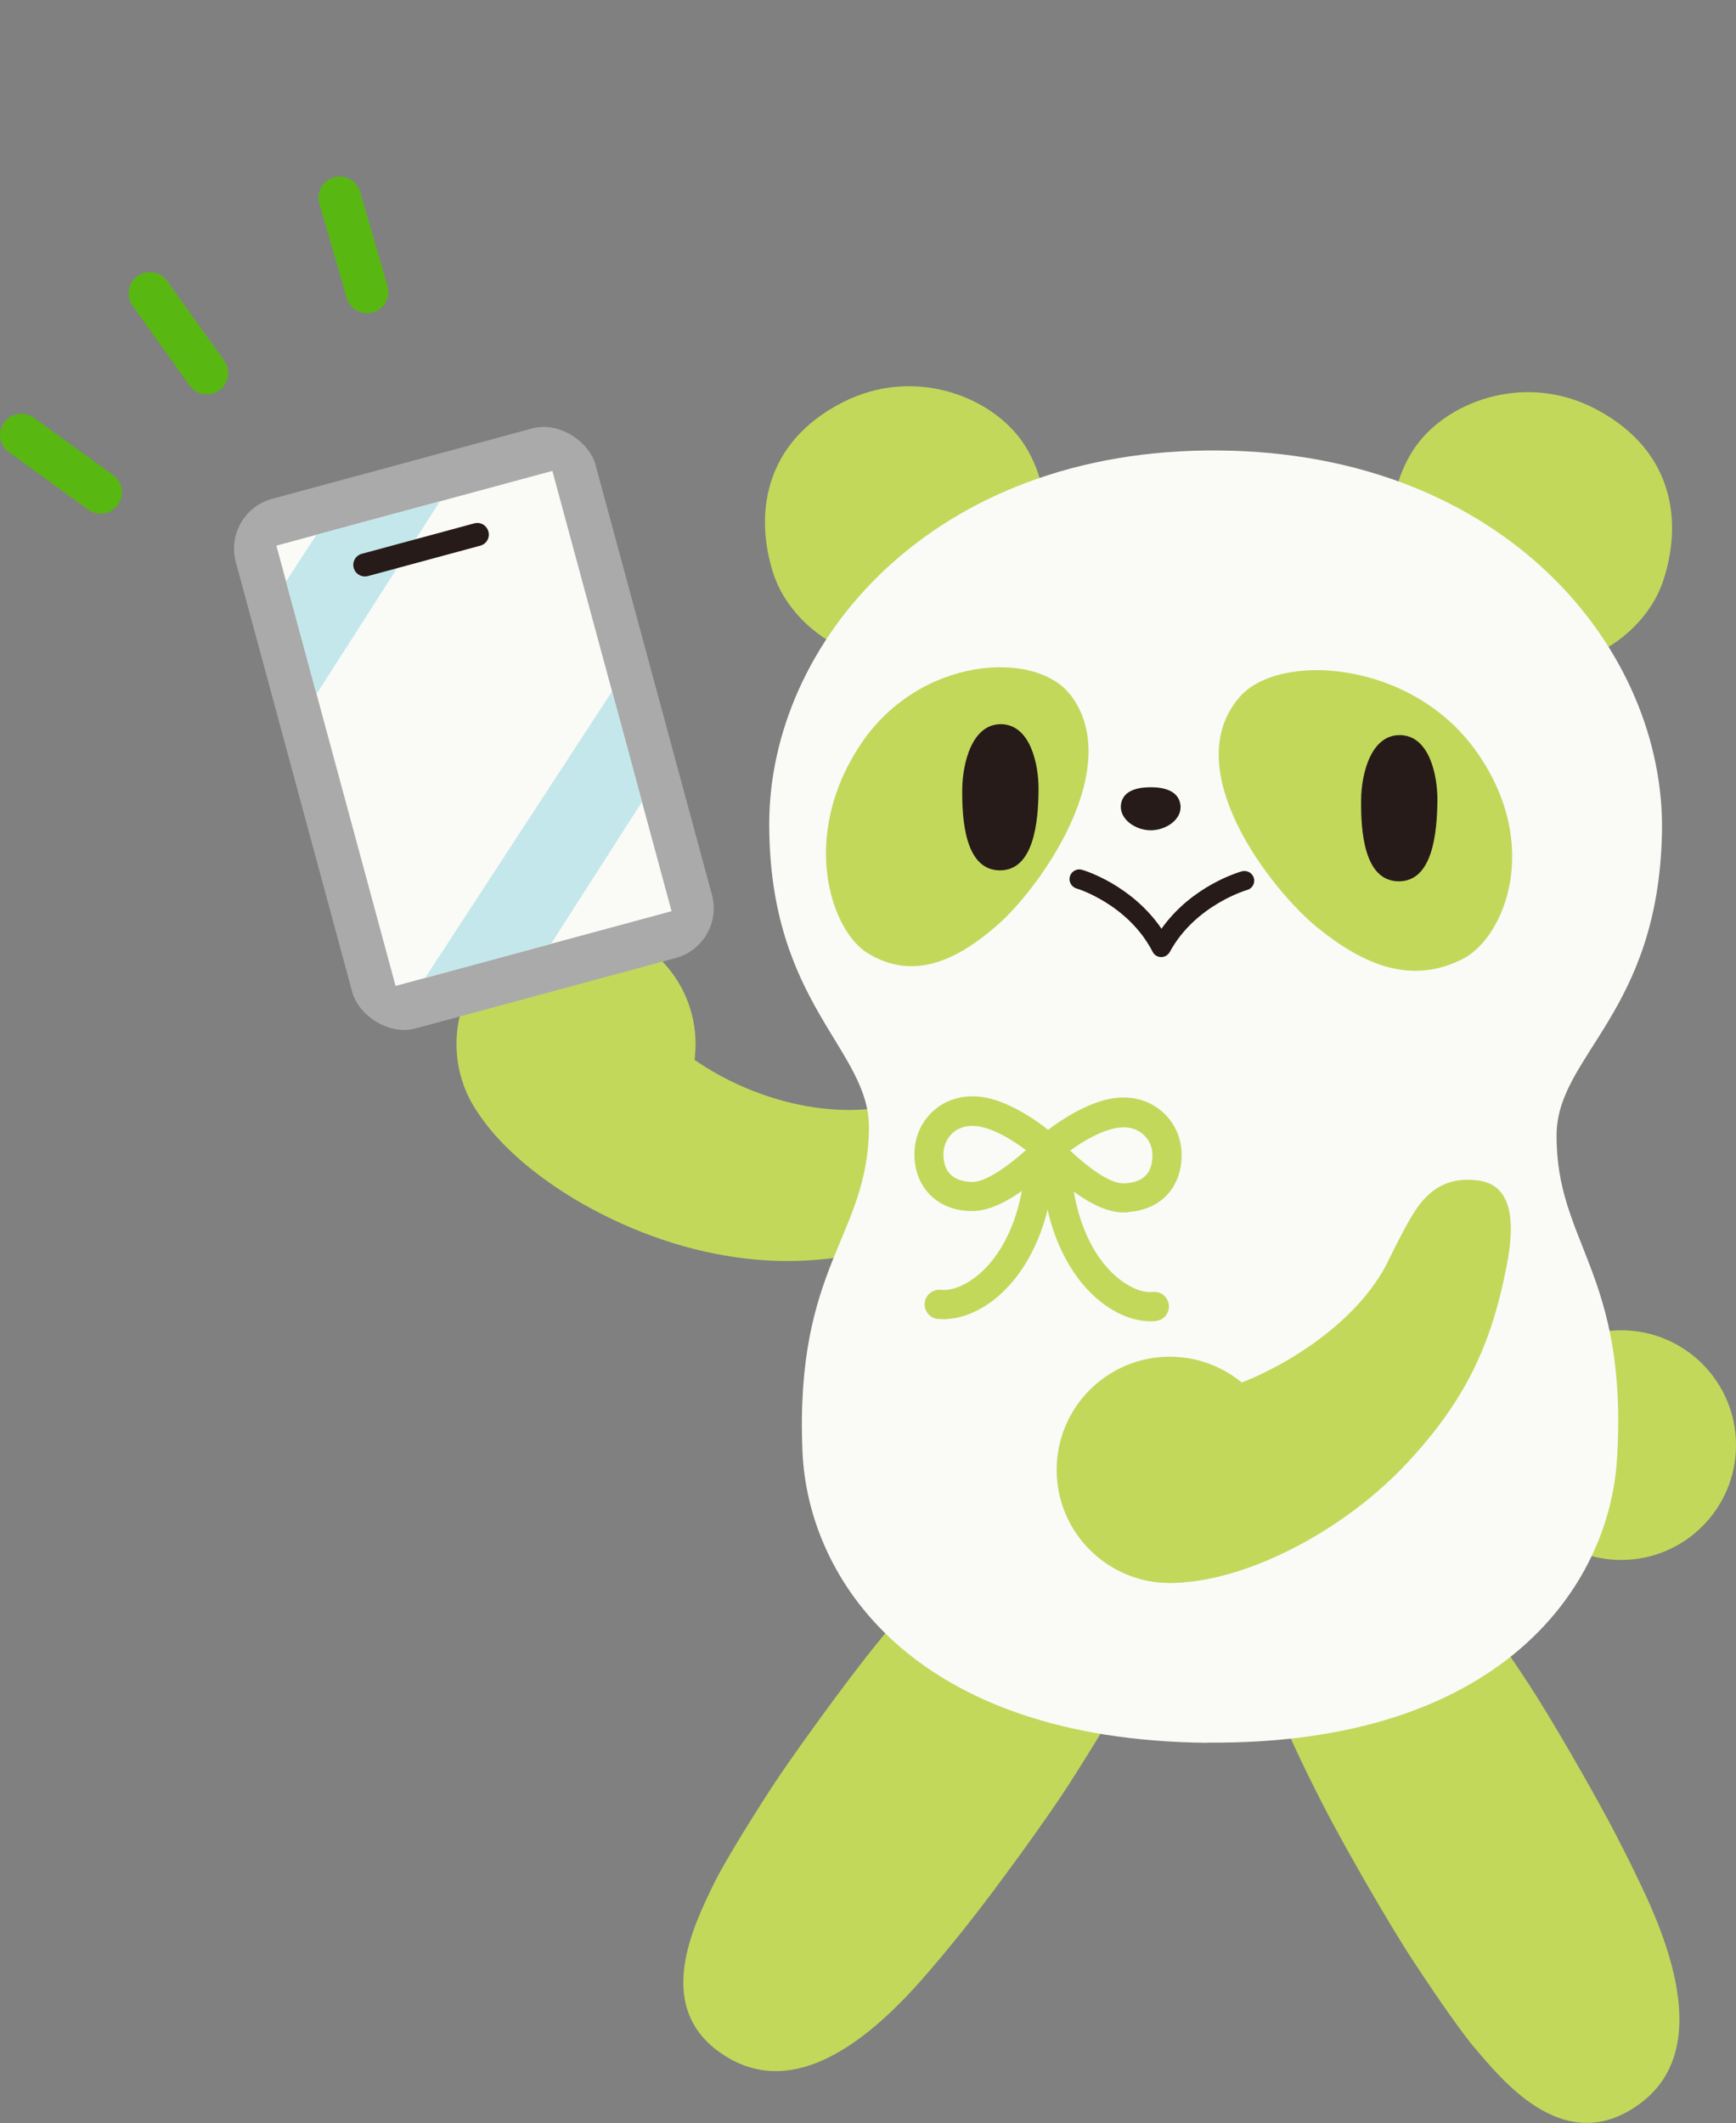 <?xml version="1.0" encoding="UTF-8"?><svg id="_レイヤー_2" xmlns="http://www.w3.org/2000/svg" xmlns:xlink="http://www.w3.org/1999/xlink" viewBox="0 0 91.92 112.4"><rect x="0" y="0" width="91.92" height="112.4" fill="#808080" stroke="none"/><defs><style>.cls-1{fill:#c3e7ea;}.cls-2{fill:none;}.cls-3{fill:#c2d85b;}.cls-4{fill:#58b811;}.cls-5{fill:#fafaf7;}.cls-6{fill:#261b18;}.cls-7{fill:#aaa;}.cls-8{clip-path:url(#clippath);}</style><clipPath id="clippath"><rect class="cls-2" x="17.53" y="26.49" width="15.14" height="24.15" transform="translate(-9.21 7.9) rotate(-15.15)"/></clipPath></defs><g id="_レイヤー_1-2"><path class="cls-3" d="M24.52,57.35c2.82-.97,7.87-5.15,10.76-2.44,2.84,2.66,7.35,4.3,11.21,3.75.78-.11,1.55-.3,2.34-.31,1.99-.02,4.58,1.57,4.9,3.69.33,2.21-1.85,2.75-3.56,3.22-4.49,1.23-7.71,2.01-12.29,1.12-5.97-1.16-12.04-5.19-13.36-9.03"/><circle class="cls-3" cx="30.5" cy="55.28" r="6.33"/><path class="cls-3" d="M56.54,94.56c1.39-2.16,2.48-3.98,2.92-4.89.98-2.04,3.19-6.35-.29-8.86-3.28-2.36-6.97-.45-10.73,3.81-.64.73-1.38,1.61-2.14,2.56-1.74,2.16-4.61,6.15-5.6,7.7-1.39,2.16-2.48,3.98-2.92,4.89-.98,2.04-3.19,6.35.29,8.86,3.28,2.36,6.97.45,10.73-3.81.64-.73,1.38-1.61,2.14-2.56,1.74-2.16,4.61-6.15,5.6-7.7Z"/><circle class="cls-3" cx="85.84" cy="76.51" r="6.08"/><path class="cls-3" d="M80.93,89.14c-1.41-2.15-2.63-3.88-3.28-4.65-1.47-1.72-4.51-5.5-8.21-3.33-3.49,2.04-3.25,6.19-.88,11.35.41.89.91,1.91,1.47,3,1.26,2.47,3.74,6.71,4.76,8.25,1.41,2.15,2.63,3.88,3.28,4.65,1.47,1.72,4.51,5.5,8.21,3.33,3.49-2.04,3.25-6.19.88-11.35-.41-.89-.91-1.91-1.47-3-1.26-2.47-3.74-6.71-4.76-8.25Z"/><path class="cls-3" d="M44.64,21.29c-4.3,2.18-4.66,6.09-3.69,9.08,1.09,3.37,5.93,6.5,10.99,3.17,4.17-2.74,3.97-7.27,2.38-9.87-1.58-2.6-5.81-4.34-9.68-2.38Z"/><path class="cls-3" d="M84.52,21.67c4.26,2.26,4.54,6.17,3.52,9.15-1.15,3.35-6.05,6.39-11.04,2.97-4.12-2.82-3.83-7.35-2.2-9.92s5.89-4.23,9.72-2.2Z"/><path class="cls-5" d="M63.92,92.26c15.54.14,21.29-8.26,21.7-15.02.6-9.86-3.25-11.41-3.2-17.18.04-4.2,5.39-6.43,5.58-15.98.19-9.58-8.21-20.09-23.45-20.23-15.24-.14-23.83,10.21-23.82,19.79.01,9.56,5.32,11.89,5.28,16.09-.05,5.76-3.93,7.25-3.52,17.11.28,6.77,5.88,15.28,21.42,15.43Z"/><path class="cls-3" d="M56.69,36.81c-1.82-2.43-8.02-2.09-11.14,2.63-3.24,4.9-1.53,9.86.4,11.03,2.38,1.44,4.64.45,6.87-1.5s6.78-8.29,3.88-12.16Z"/><path class="cls-3" d="M65.65,36.89c2.1-2.39,9.07-1.93,12.49,2.85,3.55,4.96,1.52,9.89-.67,11.02-2.71,1.39-5.23.36-7.7-1.64-2.47-2-7.47-8.42-4.12-12.23Z"/><path class="cls-6" d="M53.01,38.34c-1.57-.01-2.04,2.11-2.06,3.42-.02,1.69.16,4.3,1.98,4.32,1.82.02,2.05-2.59,2.06-4.28.01-1.31-.42-3.44-1.99-3.46Z"/><path class="cls-6" d="M60.92,43.96c.83,0,1.7-.59,1.58-1.37-.09-.61-.66-.91-1.56-.91-.9,0-1.48.27-1.58.88-.13.78.73,1.39,1.56,1.4Z"/><path class="cls-6" d="M61.52,50.67s-.02,0-.04,0c-.19,0-.37-.11-.45-.28-1.3-2.52-4-3.35-4.03-3.35-.27-.08-.43-.37-.35-.64.08-.27.37-.43.64-.35.12.03,2.62.79,4.21,3.12,1.63-2.3,4.15-3.01,4.26-3.04.27-.07.56.09.63.36.08.28-.09.56-.36.63h0s-2.74.79-4.09,3.28c-.09.16-.25.26-.42.27Z"/><path class="cls-3" d="M51.66,64.12c-.05,0-.11,0-.16,0-.97,0-1.77-.33-2.33-.94-.54-.59-.81-1.42-.74-2.33.06-.88.5-1.68,1.19-2.2.73-.55,1.68-.73,2.67-.52,1.82.4,3.66,2.05,3.73,2.12.15.14.25.34.25.54,0,.21-.07.41-.21.56-.26.28-2.53,2.65-4.41,2.76ZM51.37,59.61c-.31.02-.59.12-.83.29-.33.25-.54.64-.58,1.07-.02.34.01.82.33,1.17.33.36.84.43,1.2.44.71,0,1.92-.86,2.83-1.69-.6-.45-1.52-1.05-2.38-1.23-.2-.04-.4-.06-.58-.05Z"/><path class="cls-3" d="M59.74,64.19c-.1,0-.2,0-.3,0-1.91-.02-4.26-2.56-4.52-2.85-.14-.15-.21-.36-.2-.57.01-.21.11-.4.26-.54.08-.07,1.94-1.68,3.77-2.05.99-.2,1.93,0,2.66.57.68.53,1.11,1.34,1.15,2.22.05.91-.23,1.73-.78,2.31-.51.53-1.21.83-2.05.89ZM56.66,60.91c.89.85,2.08,1.74,2.79,1.74.37,0,.88-.07,1.21-.41.33-.34.37-.82.36-1.16-.02-.43-.23-.83-.56-1.08-.37-.29-.85-.38-1.4-.27-.86.17-1.8.75-2.4,1.19Z"/><path class="cls-3" d="M50.16,69.84c-.17.01-.35,0-.51-.01-.43-.05-.73-.43-.69-.85.05-.43.43-.73.85-.69.59.06,1.34-.24,2.02-.82,1.44-1.23,2.34-3.43,2.46-6.03.02-.43.38-.76.81-.74.43.02.76.38.74.81-.15,3.02-1.24,5.62-3,7.13-.84.72-1.79,1.14-2.67,1.19Z"/><path class="cls-3" d="M61.11,69.95c-1,.06-2.13-.39-3.09-1.25-1.73-1.54-2.78-4.16-2.87-7.18-.01-.43.33-.81.75-.8.43-.01.79.32.8.75.08,2.6.94,4.81,2.35,6.07.66.59,1.42.93,2,.86.44-.04.8.28.84.7.04.43-.28.8-.7.84-.02,0-.05,0-.07,0Z"/><path class="cls-6" d="M74.12,38.92c1.57.01,2,2.14,1.99,3.46-.02,1.69-.24,4.3-2.06,4.28-1.82-.02-2-2.63-1.98-4.32.01-1.31.49-3.44,2.06-3.42Z"/><path class="cls-3" d="M60.6,83.65c.63-2.75-.19-8.9,3.42-9.87,3.55-.95,7.88-3.68,9.5-7.05.33-.68,1.01-2.04,1.44-2.67,1.07-1.6,2.32-1.68,3.31-1.56,2.1.27,1.83,2.85,1.51,4.5-.82,4.27-2.24,7.19-5.25,10.43-3.92,4.22-10.19,7.07-13.94,6.22"/><circle class="cls-3" cx="61.94" cy="77.82" r="5.99"/><path class="cls-4" d="M12.01,20.15c-.08.2-.21.39-.4.52-.5.36-1.21.25-1.57-.26l-3.02-4.22c-.36-.5-.24-1.21.26-1.57.5-.36,1.21-.25,1.57.26l3.02,4.22c.23.32.27.71.14,1.05Z"/><path class="cls-4" d="M6.45,26.11c0,.22-.08.43-.21.62-.36.5-1.07.62-1.57.25L.47,23.94c-.5-.36-.62-1.07-.25-1.57.36-.5,1.07-.62,1.57-.25l4.21,3.04c.31.23.48.59.46.95Z"/><path class="cls-4" d="M20.3,16.18c-.14.17-.33.29-.55.36-.6.17-1.22-.17-1.39-.77l-1.45-4.99c-.17-.6.17-1.22.77-1.39.6-.17,1.22.17,1.39.77l1.45,4.99c.11.37.01.76-.22,1.03Z"/><rect class="cls-7" x="15.23" y="24.04" width="19.73" height="29.05" rx="2.73" ry="2.73" transform="translate(-9.21 7.9) rotate(-15.15)"/><rect class="cls-5" x="17.53" y="26.49" width="15.14" height="24.15" transform="translate(-9.21 7.9) rotate(-15.15)"/><g class="cls-8"><polyline class="cls-1" points="26.87 20.95 13.44 41.93 9.52 39.4 22.84 19"/><polyline class="cls-1" points="38.41 35.55 24.98 56.52 21.06 54 34.37 33.6"/></g><path class="cls-6" d="M19.32,30.52c-.27,0-.52-.18-.59-.45-.09-.33.1-.66.43-.75l5.95-1.61c.33-.09.66.1.75.43.09.33-.1.66-.43.75l-5.95,1.61c-.05.01-.11.02-.16.02Z"/></g></svg>